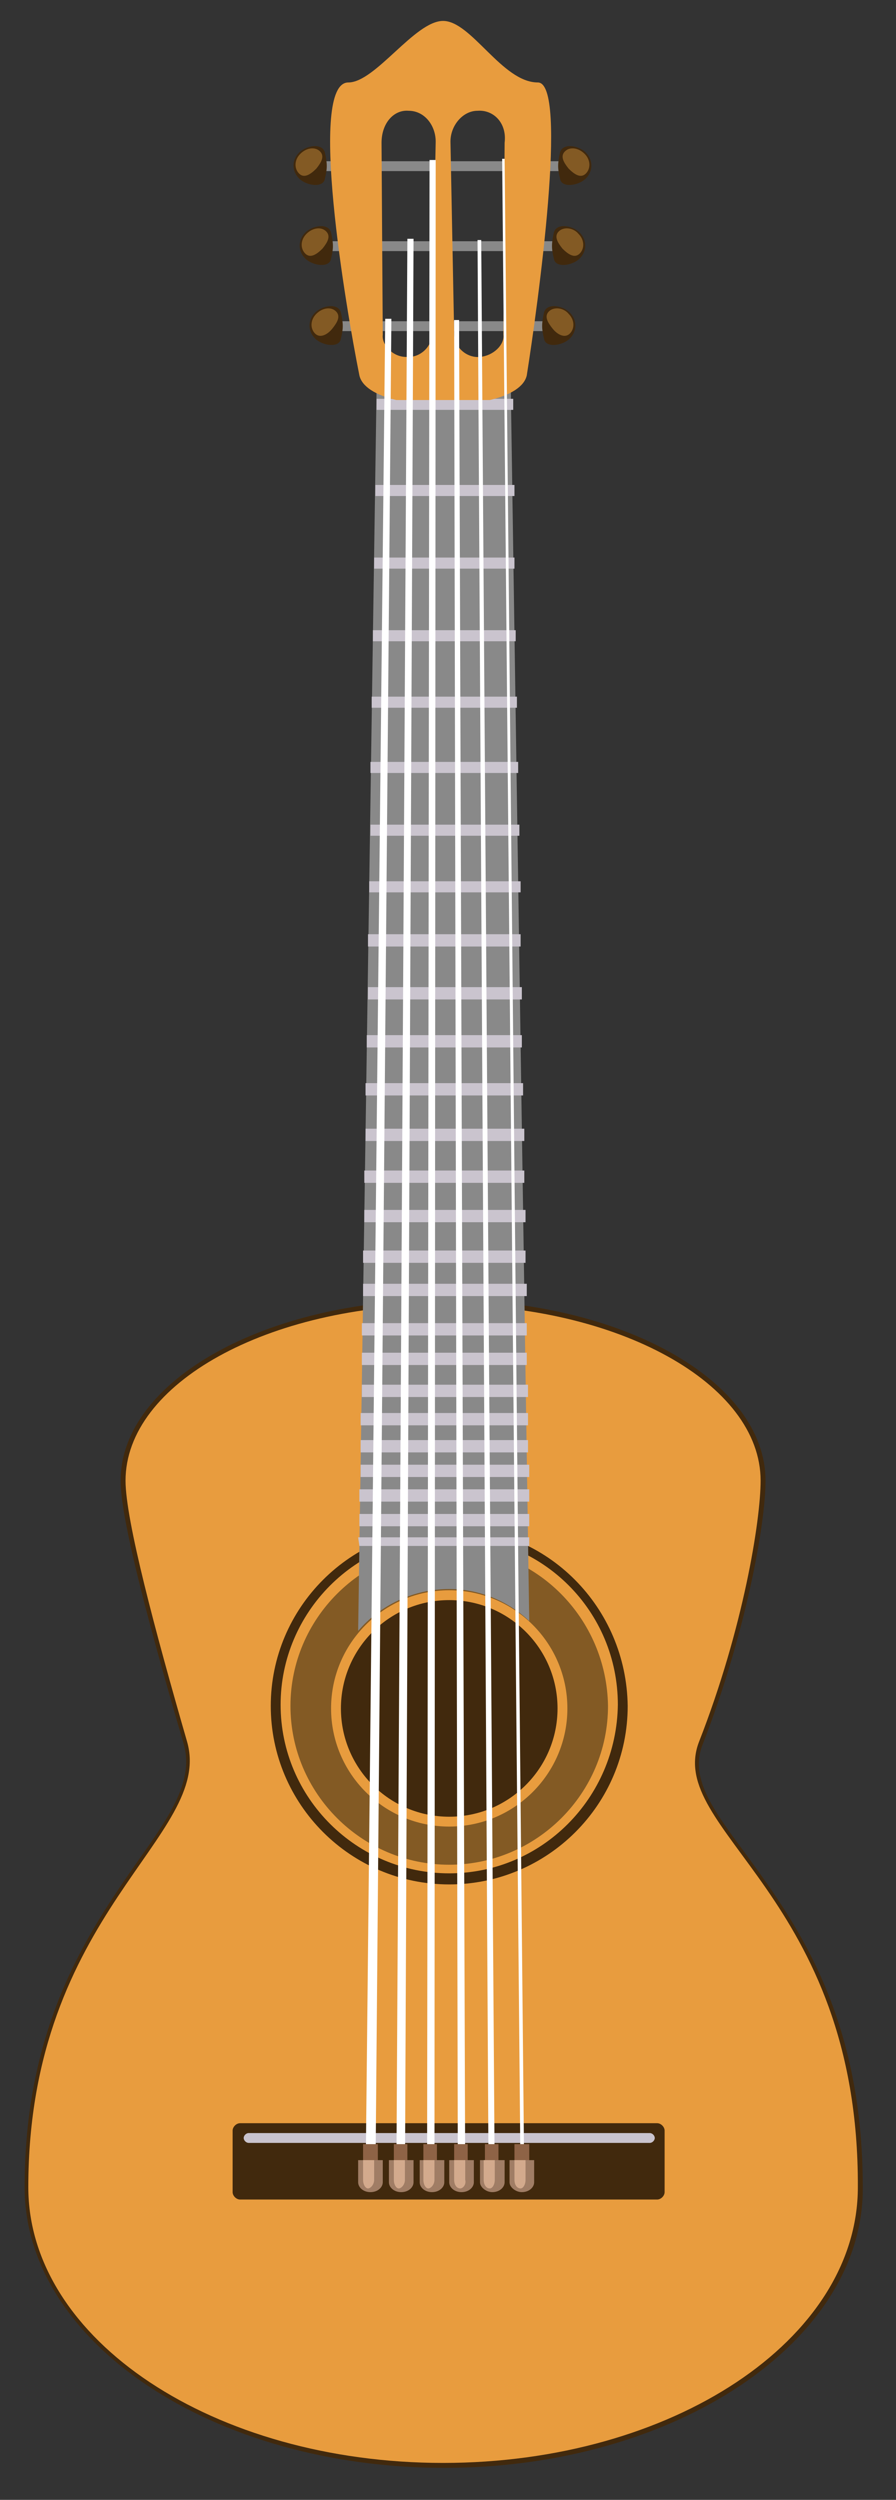 <svg xmlns="http://www.w3.org/2000/svg" xmlns:xlink="http://www.w3.org/1999/xlink" version="1.1" id="layer" x="0px" y="0px" viewBox="0 0 72.8 203.1" style="enable-background:new 0 0 72.8 203.1;" xml:space="preserve">
<rect x="0" y="0" width="72.8" height="203.1" fill="#333333" stroke="none"/>
<style type="text/css">
	.guitar01st0{fill:#898989;}
	.guitar01st1{fill:#41290D;}
	.guitar01st2{fill:#835A24;}
	.guitar01st3{fill:#E89C3E;}
	.guitar01st4{fill:#CAC4CE;}
	.guitar01st5{fill:#FFFFFF;}
	.guitar01st6{fill:#8E6346;}
	.guitar01st7{fill:#A07D65;}
	.guitar01st8{fill:#D3AA8D;}
</style>
<g>
	<g>
		<rect x="26" y="13.1" class="guitar01st0" width="20.2" height="0.8"/>
		<g>
			<path class="guitar01st1" d="M26.4,12.4c0.2,0.9,0.2,1.3,0,2.1c-0.1,0.8-1.5,0.6-2.1,0s-0.6-1.5,0-2.1S26.2,11.6,26.4,12.4z"/>
			<path class="guitar01st2" d="M26,12.3c0.4,0.4,0.1,0.9-0.3,1.4c-0.5,0.5-1,0.8-1.4,0.4c-0.4-0.4-0.4-1.1,0.1-1.6     C24.9,12,25.6,11.9,26,12.3z"/>
		</g>
		<g>
			<path class="guitar01st1" d="M45.5,12.4c-0.2,0.9-0.2,1.3,0,2.1c0.1,0.8,1.5,0.6,2.1,0s0.6-1.5,0-2.1S45.7,11.6,45.5,12.4z"/>
			<path class="guitar01st2" d="M45.9,12.3c-0.4,0.4-0.1,0.9,0.3,1.4c0.5,0.5,1,0.8,1.4,0.4c0.4-0.4,0.4-1.1-0.1-1.6     C47,12,46.3,11.9,45.9,12.3z"/>
		</g>
	</g>
	<g>
		<rect x="26.5" y="19.6" class="guitar01st0" width="19.2" height="0.8"/>
		<g>
			<path class="guitar01st1" d="M26.9,18.9c0.2,0.9,0.2,1.3,0,2.1c-0.1,0.8-1.5,0.6-2.1,0s-0.6-1.5,0-2.1S26.7,18.1,26.9,18.9z"/>
			<path class="guitar01st2" d="M26.5,18.8c0.4,0.4,0.1,0.9-0.3,1.4c-0.5,0.5-1,0.8-1.4,0.4c-0.4-0.4-0.4-1.1,0.1-1.6     C25.4,18.5,26.1,18.4,26.5,18.8z"/>
		</g>
		<g>
			<path class="guitar01st1" d="M45,18.9c-0.2,0.9-0.2,1.3,0,2.1c0.1,0.8,1.5,0.6,2.1,0s0.6-1.5,0-2.1S45.2,18.1,45,18.9z"/>
			<path class="guitar01st2" d="M45.4,18.8c-0.4,0.4-0.1,0.9,0.3,1.4c0.5,0.5,1,0.8,1.4,0.4c0.4-0.4,0.4-1.1-0.1-1.6     C46.6,18.5,45.8,18.4,45.4,18.8z"/>
		</g>
	</g>
	<g>
		<rect x="27.3" y="26.1" class="guitar01st0" width="17.6" height="0.8"/>
		<g>
			<path class="guitar01st1" d="M27.7,25.4c0.2,0.9,0.2,1.3,0,2.1c-0.1,0.8-1.5,0.6-2.1,0s-0.6-1.5,0-2.1S27.5,24.6,27.7,25.4z"/>
			<path class="guitar01st2" d="M27.3,25.3c0.4,0.4,0.1,0.9-0.3,1.4s-1,0.8-1.4,0.4c-0.4-0.4-0.4-1.1,0.1-1.6C26.2,25,26.9,24.9,27.3,25.3z"/>
		</g>
		<g>
			<path class="guitar01st1" d="M44.2,25.4c-0.2,0.9-0.2,1.3,0,2.1c0.1,0.8,1.5,0.6,2.1,0s0.6-1.5,0-2.1S44.4,24.6,44.2,25.4z"/>
			<path class="guitar01st2" d="M44.6,25.3c-0.4,0.4-0.1,0.9,0.3,1.4s1,0.8,1.4,0.4c0.4-0.4,0.4-1.1-0.1-1.6C45.8,25,45,24.9,44.6,25.3z"/>
		</g>
	</g>
	<g>
		<path class="guitar01st1" d="M36.1,200.5C17.3,200.5,2,190.3,2,177.7c0-13.3,5.3-20.9,9.2-26.5c2.7-3.8,4.6-6.6,3.7-9.6    C11.5,130,9.8,123,9.8,120.3c0-8.1,11.8-14.7,26.2-14.7c14.5,0,26.2,6.6,26.2,14.7c0,3.5-1.6,12.4-5.1,21.4    c-1.1,2.7,0.8,5.3,3.4,8.8c4,5.5,9.6,13,9.6,27.2C70.2,190.2,54.9,200.5,36.1,200.5z"/>
		<path class="guitar01st3" d="M56.8,141.5c3.6-9.2,5-18,5-21.2c0-7.9-11.6-14.3-25.8-14.3s-25.8,6.4-25.8,14.3c0,3.2,2.4,12.2,5,21.2    c2.2,7.7-12.9,13.8-12.9,36.2c0,12.4,15.1,22.4,33.7,22.4s33.7-10,33.7-22.4C69.8,154,54,148.7,56.8,141.5z"/>
		<path class="guitar01st1" d="M36.5,124.1c-8,0-14.5,6.5-14.5,14.5s6.5,14.5,14.5,14.5S51,146.6,51,138.6C50.9,130.6,44.5,124.1,36.5,124.1    z M36.5,152.2c-7.5,0-13.7-6.1-13.7-13.7c0-7.5,6.1-13.7,13.7-13.7s13.7,6.1,13.7,13.7C50.1,146.1,44,152.2,36.5,152.2z"/>
		<path class="guitar01st2" d="M36.5,125.7c-7.1,0-12.9,5.8-12.9,12.9c0,7.1,5.8,12.9,12.9,12.9s12.9-5.8,12.9-12.9    C49.3,131.5,43.6,125.7,36.5,125.7z M36.5,148.4c-5.3,0-9.6-4.3-9.6-9.6c0-5.3,4.3-9.6,9.6-9.6s9.6,4.3,9.6,9.6    C46.1,144.1,41.8,148.4,36.5,148.4z"/>
		<circle class="guitar01st1" cx="36.5" cy="138.8" r="8.8"/>
		<path class="guitar01st1" d="M54,178.1c0,0.3-0.3,0.6-0.6,0.6H19.5c-0.3,0-0.6-0.3-0.6-0.6v-5c0-0.3,0.3-0.6,0.6-0.6h33.9    c0.3,0,0.6,0.3,0.6,0.6V178.1z"/>
	</g>
	<path class="guitar01st0" d="M36.5,129.1c2.5,0,4.8,1,6.5,2.6L41.5,31.4H30.6l-1.5,101.1C30.9,130.4,33.6,129.1,36.5,129.1z"/>
	<path class="guitar01st4" d="M53.2,173.7c0,0.2-0.2,0.4-0.4,0.4H20.2c-0.2,0-0.4-0.2-0.4-0.4l0,0c0-0.2,0.2-0.4,0.4-0.4h32.6   C53,173.3,53.2,173.5,53.2,173.7L53.2,173.7z"/>
	<g>
		<path class="guitar01st4" d="M42.6,95.1v1h-13v-1H42.6z M29.4,109.9v1h13.4v-1H29.4z M29.5,104.3v1h13.3v-1H29.5z M29.4,107.5v1h13.4v-1    H29.4z M29.5,101.6v1h13.2v-1H29.5z M29.4,112.5v1h13.5v-1H29.4z M29.6,98.3v1h13.1v-1H29.6z M29.2,121v1H43v-1H29.2z M29.2,125.6    H43v-0.7H29.1L29.2,125.6z M29.3,119v1H43v-1H29.3z M29.3,114.8v1h13.6v-1H29.3z M29.3,117v1h13.6v-1H29.3z M29.2,123v1H43v-1    H29.2z M30.3,51.2v0.9h11.6v-0.9H30.3z M30.2,56.6v0.9H42v-0.9H30.2z M30.4,45.3v0.9h11.4v-0.9H30.4z M29.7,91.7v1h12.9v-1H29.7z     M30.5,39.4v0.9h11.3v-0.9H30.5z M30.1,61.9v0.9h12v-0.9H30.1z M30.6,32.4v0.9h11.1v-0.9H30.6z M30.1,67v0.9h12.1V67H30.1z     M29.9,80.2v1h12.5v-1H29.9z M29.7,88v1h12.8v-1H29.7z M29.8,84.1v1h12.6v-1H29.8z M30,71.6v0.9h12.3v-0.9H30z M29.9,75.9v1h12.4    v-1H29.9z"/>
	</g>
	<path class="guitar01st3" d="M32.2,32.5h7.6c1.7-0.4,2.8-1.1,3-2c0.9-5.7,3.4-23.8,0.9-23.8c-2.9,0-5.4-5-7.7-5s-5.5,5-7.7,5   c-3.3,0-0.2,18.3,0.9,23.8C29.4,31.4,30.5,32.1,32.2,32.5z M33.2,9c1.3,0,2.2,1.2,2.2,2.5l-0.3,15.6c0,1.1-1,2-2.1,1.9   c-1.1,0-2-1-1.9-1.8L31,11.6C31,10,32,8.9,33.2,9z M41,11.6l-0.1,15.6C41,28,40.1,28.9,39,29s-2.1-0.8-2.1-1.9l-0.3-15.6   c0-1.3,1-2.5,2.2-2.5C40.1,8.9,41.2,10,41,11.6z"/>
	<polygon class="guitar01st5" points="31.3,25.9 29.7,177.5 30.5,177.5 31.8,25.9  "/>
	<polygon class="guitar01st5" points="33.1,19.4 32.2,177.5 32.9,177.5 33.6,19.4  "/>
	<polygon class="guitar01st5" points="34.9,13 34.7,177.5 35.3,177.5 35.4,13  "/>
	<polygon class="guitar01st5" points="36.9,26 37.2,177.5 37.8,177.5 37.3,26  "/>
	<polygon class="guitar01st5" points="38.8,19.5 39.7,177.5 40.2,177.5 39.1,19.5  "/>
	<polygon class="guitar01st5" points="40.8,12.9 42.3,177.5 42.6,177.5 41,12.9  "/>
	<g>
		<polygon class="guitar01st6" points="30.7,176 29.5,176 29.5,174.2 30.7,174.2   "/>
		<path class="guitar01st7" d="M29.1,175.5v1.8c0,0.4,0.4,0.8,1,0.8s1-0.4,1-0.8v-1.8H29.1z"/>
	</g>
	<g>
		<polygon class="guitar01st6" points="33.1,176 32,176 32,174.2 33.1,174.2   "/>
		<path class="guitar01st7" d="M31.6,175.5v1.8c0,0.4,0.4,0.8,1,0.8c0.6,0,1-0.4,1-0.8v-1.8H31.6z"/>
	</g>
	<g>
		<rect x="34.4" y="174.2" class="guitar01st6" width="1.1" height="1.8"/>
		<path class="guitar01st7" d="M34.1,175.5v1.8c0,0.4,0.4,0.8,1,0.8s1-0.4,1-0.8v-1.8H34.1z"/>
	</g>
	<g>
		<rect x="36.9" y="174.2" class="guitar01st6" width="1.1" height="1.8"/>
		<path class="guitar01st7" d="M36.5,175.5v1.8c0,0.4,0.4,0.8,1,0.8s1-0.4,1-0.8v-1.8H36.5z"/>
	</g>
	<g>
		<polygon class="guitar01st6" points="40.5,176 39.4,176 39.4,174.2 40.5,174.2   "/>
		<path class="guitar01st7" d="M39,175.5v1.8c0,0.4,0.5,0.8,1,0.8c0.6,0,1-0.4,1-0.8v-1.8H39z"/>
	</g>
	<g>
		<polygon class="guitar01st6" points="43,176 41.8,176 41.8,174.2 43,174.2   "/>
		<path class="guitar01st7" d="M41.4,175.5v1.8c0,0.4,0.5,0.8,1,0.8c0.6,0,1-0.4,1-0.8v-1.8H41.4z"/>
	</g>
	<path class="guitar01st8" d="M29.5,175.5v1.6c0,0.4,0.2,0.7,0.4,0.7s0.5-0.3,0.5-0.7v-1.6H29.5z"/>
	<path class="guitar01st8" d="M32,175.5v1.6c0,0.4,0.2,0.7,0.4,0.7s0.5-0.3,0.5-0.7v-1.6H32z"/>
	<path class="guitar01st8" d="M34.4,175.5v1.6c0,0.4,0.2,0.7,0.4,0.7s0.5-0.3,0.5-0.7v-1.6H34.4z"/>
	<path class="guitar01st8" d="M36.9,175.5v1.6c0,0.4,0.2,0.7,0.5,0.7c0.2,0,0.5-0.3,0.4-0.7v-1.6H36.9z"/>
	<path class="guitar01st8" d="M39.3,175.5v1.6c0,0.4,0.2,0.7,0.5,0.7c0.2,0,0.4-0.3,0.4-0.7v-1.6H39.3z"/>
	<path class="guitar01st8" d="M41.8,175.5v1.6c0,0.4,0.2,0.7,0.5,0.7c0.2,0,0.4-0.3,0.4-0.7v-1.6H41.8z"/>
</g>
</svg>
